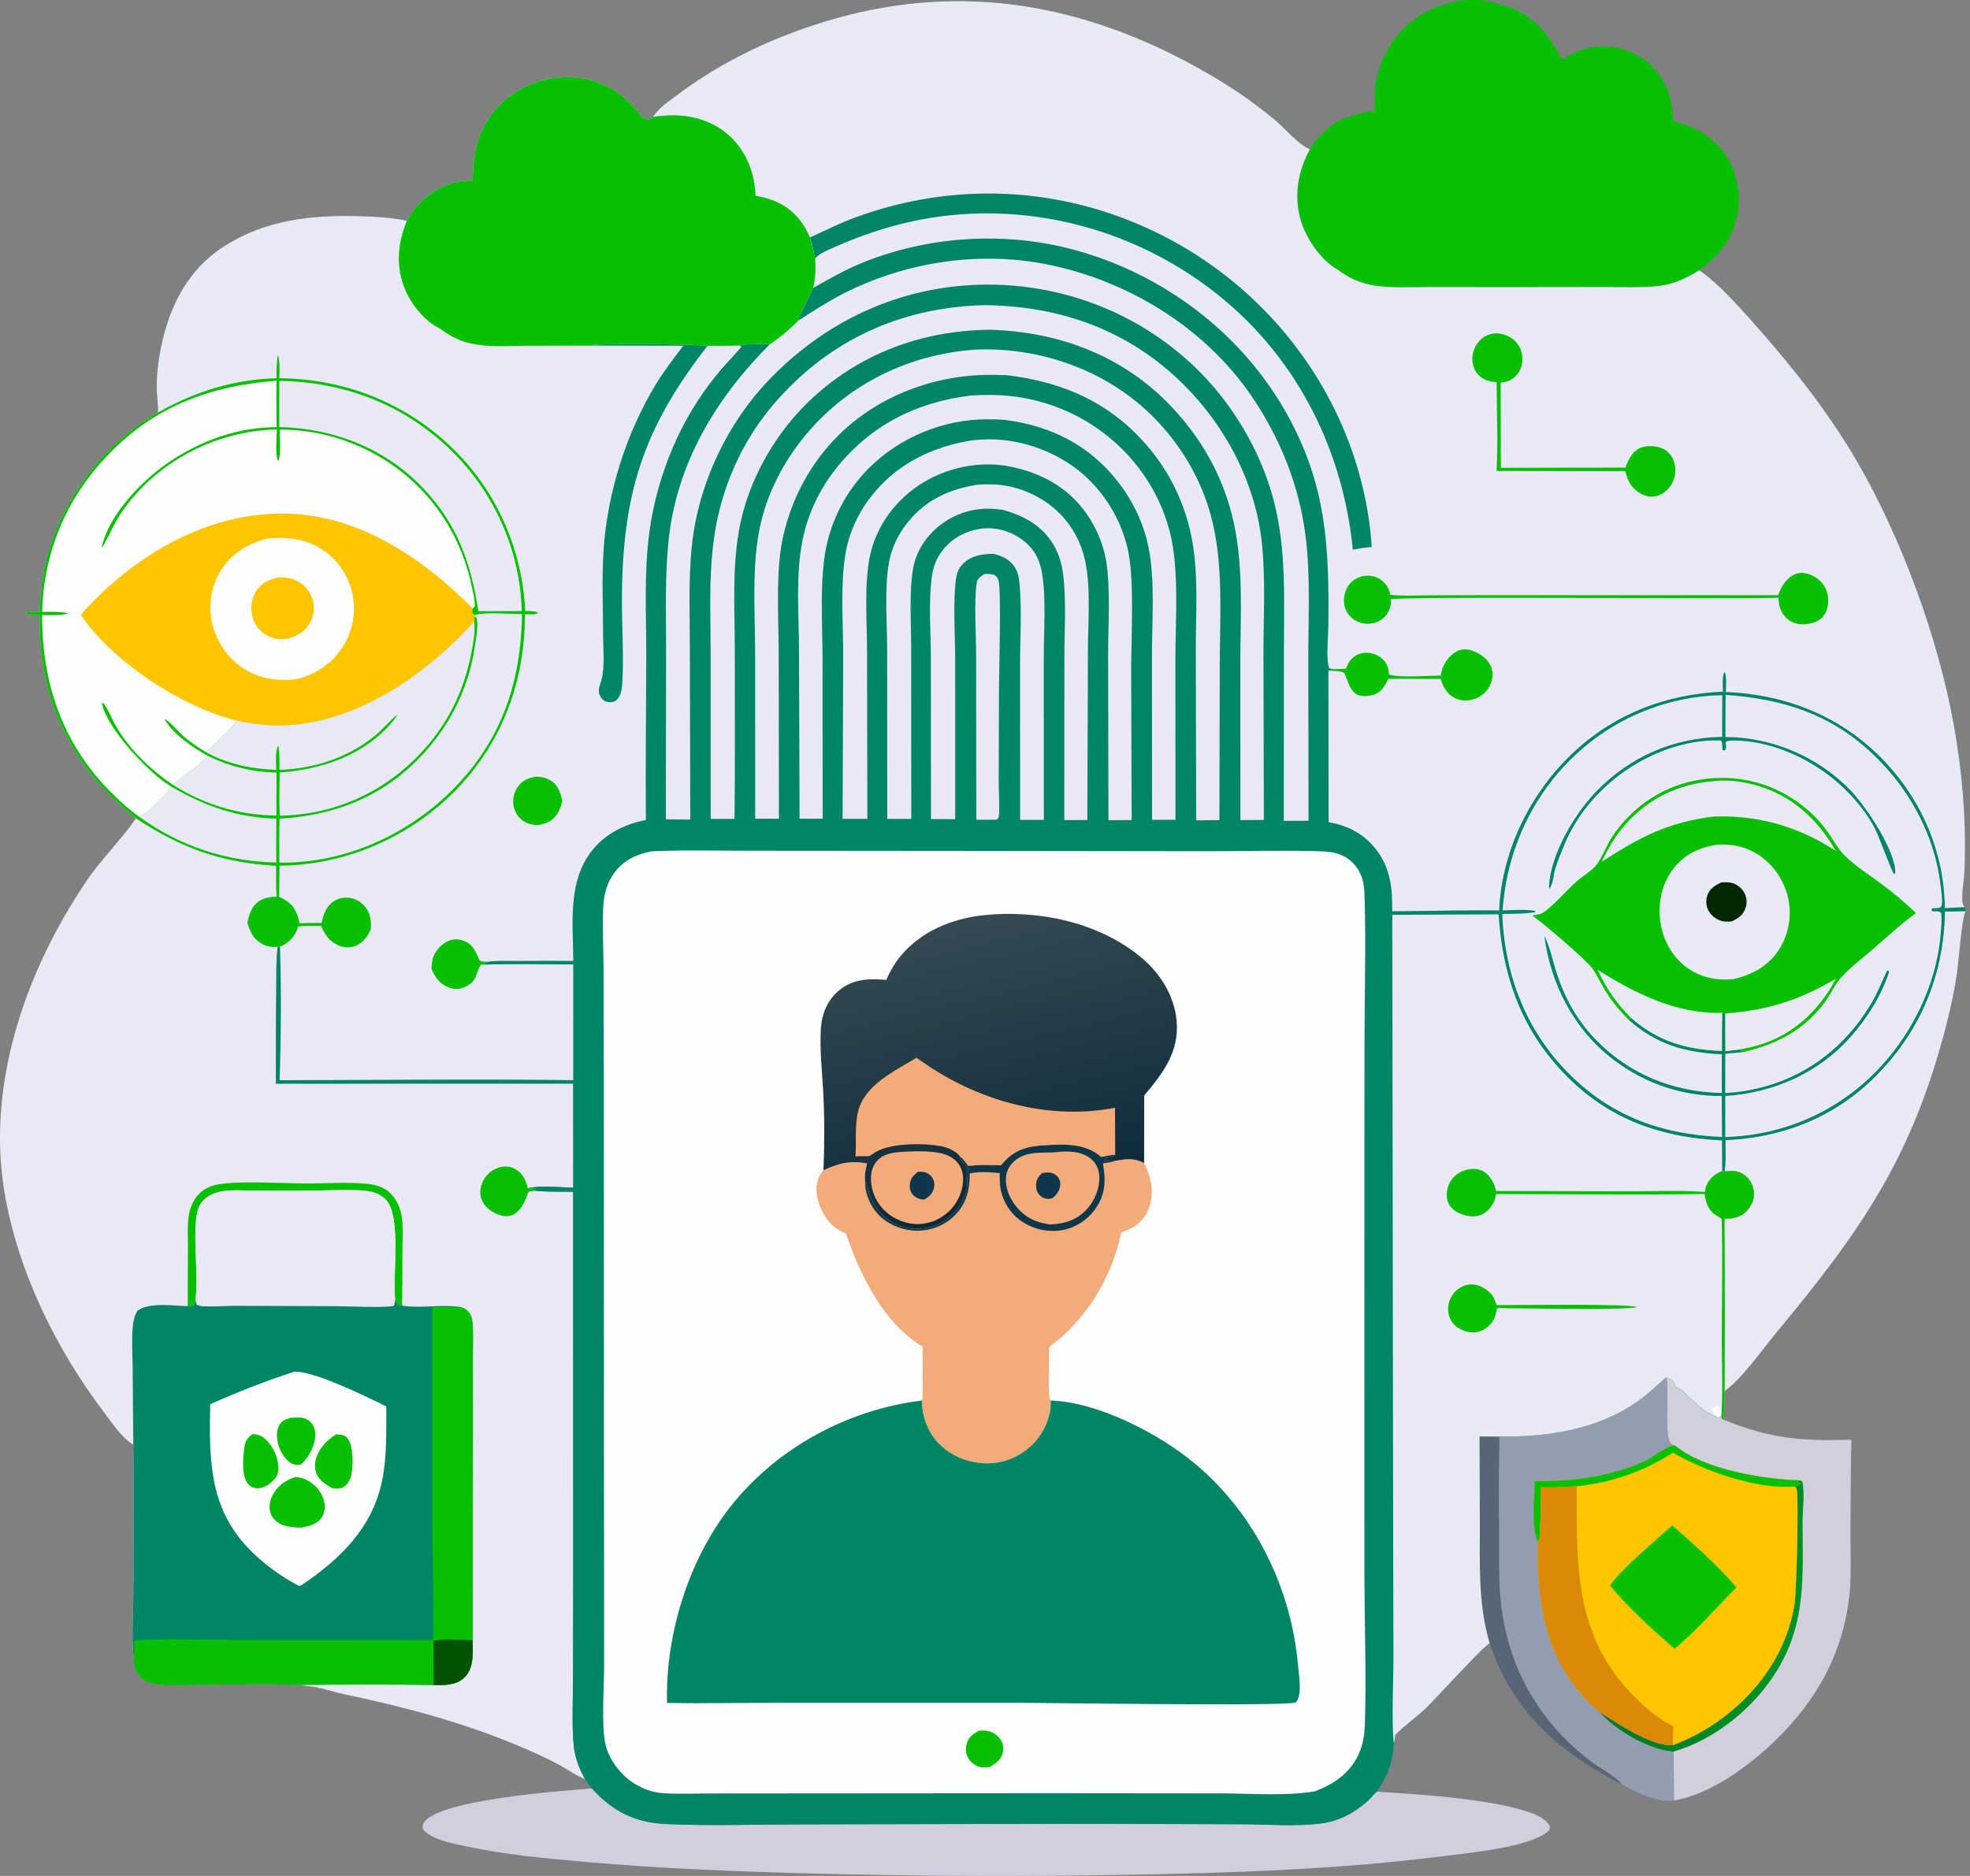 <svg width="231" height="220" viewBox="0 0 231 220" fill="none" xmlns="http://www.w3.org/2000/svg">
<rect x="0" y="0" width="231" height="220" fill="#808080" stroke="none"/>
<path d="M195.36 161.524C195.79 161.682 196.165 161.812 196.354 162.272C196.417 162.426 196.412 162.447 196.433 162.601C197.765 163.038 198.915 165.343 201.49 166.221L201.747 166.078L201.849 166.113L201.898 166.384L202.111 166.49C207.588 168.733 211.265 169.011 217.088 168.846C217.008 172.606 216.991 176.364 216.987 180.125C216.985 182.195 217.077 184.303 216.917 186.366C216.366 193.428 213.176 199.307 208.105 204.176C205.021 207.137 200.6 210.416 196.283 211.154L196.244 205.409C196.085 205.405 196.041 205.408 195.894 205.392C193.194 205.099 189.256 202.827 187.541 200.743C189.676 202.091 193.597 204.784 196.164 204.66C198.154 203.901 199.981 202.938 201.704 201.681C206.267 198.352 209.575 193.655 210.439 188.004C210.645 186.659 210.945 175.353 210.662 174.576C210.626 174.478 210.538 174.407 210.476 174.323L210.561 174.242C210.631 174.244 210.701 174.259 210.769 174.247C210.954 174.213 211.083 174.111 211.178 173.962L210.78 173.816L210.956 173.609C206.716 173.471 199.782 172.322 196.449 169.557L196.252 169.498C196.181 169.465 196.103 169.442 196.038 169.399C194.977 168.692 195.822 163.034 195.36 161.524Z" fill="#D1CFDD"/>
<path d="M210.956 173.609L211.31 173.698C211.666 175.081 211.363 177.079 211.365 178.526C211.374 184.741 211.823 190.076 208.512 195.672C205.883 200.115 201.234 203.967 196.244 205.408C196.085 205.405 196.041 205.408 195.894 205.392C193.194 205.099 189.256 202.827 187.541 200.743C189.676 202.091 193.597 204.784 196.164 204.66C198.154 203.901 199.981 202.938 201.704 201.681C206.267 198.352 209.575 193.655 210.439 188.004C210.645 186.659 210.945 175.353 210.662 174.576C210.626 174.477 210.538 174.407 210.476 174.323L210.561 174.242C210.631 174.244 210.701 174.259 210.769 174.247C210.954 174.213 211.083 174.111 211.178 173.962L210.78 173.816L210.956 173.609Z" fill="url(#paint0_linear_1826_566)"/>
<path d="M195.361 161.524C195.822 163.034 194.977 168.692 196.038 169.399C196.104 169.442 196.181 169.465 196.252 169.498C196.19 169.515 196.127 169.531 196.065 169.549C194.932 169.881 193.823 170.924 192.714 171.421C188.769 173.192 184.246 173.761 179.96 173.691C179.909 175.575 179.534 179.187 180.334 180.824C180.143 187.34 181.116 194.13 185.76 199.047C186.32 199.64 186.91 200.223 187.541 200.743C189.257 202.827 193.194 205.099 195.894 205.392C196.041 205.408 196.085 205.405 196.244 205.409L196.283 211.154C194.418 211.426 191.652 210.164 190.099 209.193C189.932 209.118 189.767 209.042 189.604 208.958C182.531 205.309 177.233 200.456 174.673 192.709C173.322 188.159 173.531 183.488 173.525 178.803L173.49 168.463L175.829 168.464C181.337 168.547 187.121 167.69 191.767 164.526C193.064 163.643 194.203 162.577 195.361 161.524Z" fill="#939DAF"/>
<path d="M173.49 168.462L175.829 168.463C175.731 172.323 175.758 176.18 175.785 180.041C175.801 182.41 175.731 184.822 175.92 187.184C176.421 193.419 178.861 199.06 183.194 203.591C184.23 204.674 185.372 205.671 186.562 206.581C187.221 207.084 189.837 208.61 190.099 209.193C189.932 209.117 189.767 209.042 189.604 208.958C182.531 205.309 177.233 200.456 174.673 192.709C173.322 188.159 173.531 183.488 173.525 178.803L173.49 168.462Z" fill="#586575"/>
<path d="M230.49 106.849C230.466 106.901 230.441 106.952 230.418 107.005C230.032 107.899 229.667 112.773 229.466 114.153C229.178 116.132 228.748 118.124 228.254 120.062C224.336 135.447 218.452 144.055 208.39 156.158C206.732 158.152 204.255 161.713 202.208 163.148C202.274 156.417 202.276 149.674 202.193 142.943C202.681 142.913 203.186 142.897 203.655 142.745C204.608 142.437 205.041 141.849 205.498 140.996C205.629 140.558 205.707 140.138 205.642 139.681C205.531 138.912 205.153 138.211 204.504 137.768C203.762 137.26 203.077 137.248 202.22 137.39C202.398 136.187 202.316 134.91 202.314 133.696C208.84 133.443 214.881 131.113 219.592 126.532C225.064 121.211 227.943 114.481 228.05 106.887C228.864 106.89 229.677 106.869 230.49 106.849Z" fill="#E8E9F4"/>
<path d="M69.396 209.734C71.923 212.486 74.481 213.758 78.222 213.92C83.5 214.147 88.852 213.953 94.14 213.95L127.54 213.879L145.703 213.938C148.717 213.949 152.033 214.236 155.006 213.827C157.104 213.539 158.911 212.539 160.464 211.123C160.791 210.825 161.094 210.378 161.436 210.122C166.369 210.422 174.767 210.932 179.417 212.56C180.265 212.857 181.347 213.361 181.752 214.203C181.719 214.527 181.719 214.621 181.439 214.839C179.081 216.674 172.38 217.276 169.252 217.674C157.213 219.204 145.091 219.626 132.964 219.852C120.393 220.086 107.872 220.045 95.301 219.714C86.427 219.48 77.597 219.139 68.752 218.362C63.993 217.944 59.197 217.509 54.522 216.496C53.174 216.204 50.365 215.697 49.569 214.457C49.546 214.119 49.547 213.947 49.757 213.666C51.732 211.033 65.702 210.038 69.396 209.734Z" fill="#D1CFDD"/>
<path d="M179.96 173.691C184.246 173.761 188.769 173.193 192.713 171.422C193.822 170.924 194.932 169.881 196.065 169.549C196.127 169.531 196.19 169.515 196.252 169.498L196.449 169.557C199.782 172.322 206.716 173.471 210.957 173.609L210.78 173.816L211.178 173.962C211.083 174.111 210.954 174.213 210.77 174.247C210.701 174.259 210.631 174.244 210.561 174.243L210.477 174.323C210.539 174.407 210.626 174.478 210.662 174.576C210.945 175.354 210.645 186.659 210.439 188.005C209.575 193.655 206.268 198.352 201.705 201.681C199.981 202.938 198.155 203.901 196.164 204.66C193.597 204.784 189.677 202.092 187.541 200.743C186.91 200.224 186.32 199.64 185.76 199.047C181.116 194.13 180.143 187.34 180.334 180.824C179.534 179.187 179.908 175.575 179.96 173.691Z" fill="#FDC600"/>
<path d="M179.96 173.691C184.246 173.761 188.769 173.193 192.713 171.422C193.822 170.924 194.932 169.881 196.065 169.549C196.127 169.531 196.19 169.515 196.252 169.498L196.449 169.557C199.782 172.322 206.716 173.471 210.957 173.609L210.78 173.816L211.178 173.962C211.083 174.111 210.954 174.213 210.77 174.247C210.701 174.259 210.631 174.244 210.561 174.243L210.477 174.323C206.15 174.728 199.877 172.552 196.18 170.362C192.615 172.608 189.081 173.855 184.873 174.301C183.467 174.405 182.05 174.481 180.64 174.414C180.637 175.849 180.703 177.332 180.595 178.76C180.605 179.439 180.663 180.208 180.334 180.824C179.534 179.187 179.908 175.575 179.96 173.691Z" fill="#07C101"/>
<path d="M196.086 178.89C198.307 180.811 201.786 183.947 203.611 186.158C201.398 188.368 198.684 191.503 196.351 193.346C193.81 191.156 190.916 188.518 188.787 185.943C190.037 184.07 194.268 180.531 196.086 178.89Z" fill="#07C101"/>
<path d="M180.641 174.414C182.05 174.481 183.468 174.404 184.873 174.3C184.887 183.501 184.549 191.835 191.583 198.906C192.927 200.257 194.478 201.612 196.204 202.446C196.176 203.185 196.151 203.92 196.164 204.659C193.597 204.784 189.677 202.091 187.541 200.743C186.91 200.223 186.32 199.64 185.76 199.046C181.116 194.13 180.143 187.339 180.334 180.824C180.663 180.207 180.605 179.438 180.595 178.76C180.703 177.332 180.637 175.848 180.641 174.414Z" fill="#DB8909"/>
<path d="M161.211 13.025C161.15 11.381 161.177 9.895 161.646 8.306C162.501 5.407 164.539 2.812 167.216 1.385C170.003 -0.1 173.165 -0.407 176.174 0.541C179.676 1.644 181.516 3.829 183.15 6.986C184.991 5.715 187.268 5.181 189.482 5.572C191.636 5.952 193.461 7.154 194.687 8.962C195.728 10.497 196.156 12.362 196.185 14.196C198.884 14.886 201.143 16.128 202.608 18.589C203.898 20.758 204.196 23.481 203.543 25.905C202.866 28.417 201.317 30.199 199.244 31.69C197.844 32.559 196.322 33.308 194.668 33.51C192.519 33.772 190.308 33.656 188.146 33.658L177.523 33.67L167.417 33.664C165.378 33.66 163.191 33.801 161.175 33.485C159.568 33.234 158.132 32.601 156.848 31.611C154.89 30.546 153.132 27.932 152.521 25.825C151.696 22.974 152.193 20.07 153.601 17.504C153.813 17.157 154.032 16.818 154.289 16.502C156.125 14.242 158.366 13.299 161.211 13.025Z" fill="#07C101"/>
<path d="M15.948 95.965C21.272 99.463 26.019 101.183 32.401 101.514C32.406 102.727 32.387 103.946 32.441 105.158C31.468 105.202 30.581 105.352 29.902 106.118C29.369 106.72 29.177 107.472 29.024 108.241C29.226 108.873 29.408 109.379 29.809 109.919C30.423 110.596 31.01 110.958 31.944 111.021C32.153 111.035 32.362 111.038 32.572 111.039C32.353 112.767 32.421 114.61 32.397 116.354C32.348 119.928 32.367 123.505 32.361 127.079L67.216 127.073L67.22 139.277C65.598 139.256 63.472 138.988 61.898 139.343C62.212 139.349 62.492 139.362 62.803 139.422L62.874 139.662C64.311 139.781 65.764 139.75 67.205 139.758L67.215 183.287L67.194 196.97C67.188 199.52 67.042 202.175 67.277 204.712C67.406 206.12 67.912 207.4 68.593 208.626C67.584 208.256 66.555 207.512 65.603 206.989C64.379 206.315 63.104 205.741 61.824 205.181C54.85 202.131 47.785 200.251 40.358 198.686C39.013 198.402 37.468 197.842 36.129 197.74C35.793 197.714 35.478 197.66 35.148 197.592C31.204 197.421 27.203 197.571 23.251 197.582C21.603 197.586 19.81 197.746 18.19 197.474C17.538 197.364 16.939 197.119 16.462 196.65C15.83 196.028 15.691 195.331 15.678 194.475C15.394 191.897 15.633 189.05 15.642 186.439C15.662 180.768 15.713 175.093 15.631 169.422C15.536 169.367 15.442 169.307 15.351 169.243C14.121 168.386 13.039 166.739 12.127 165.534C6.542 158.156 2.067 149.005 0.526 139.83C-1.616 127.083 3.026 113.876 10.103 103.371C11.842 100.79 14.092 98.618 15.864 96.087L15.948 95.965Z" fill="#E8E9F4"/>
<path d="M62.875 139.662C62.552 139.667 62.274 139.664 61.966 139.778C61.64 140.713 61.191 141.838 60.303 142.371C59.79 142.678 59.231 142.683 58.67 142.51C57.839 142.254 56.952 141.682 56.562 140.881C56.223 140.186 56.256 139.397 56.549 138.693C56.884 137.889 57.559 137.241 58.383 136.956C59.033 136.732 59.754 136.739 60.369 137.068C61.211 137.518 61.591 138.281 61.846 139.158L61.898 139.343C62.213 139.349 62.493 139.362 62.803 139.422L62.875 139.662Z" fill="#07C101"/>
<path d="M25.6 138.891C28.122 138.457 33.182 138.774 35.889 138.789C38.246 138.802 40.77 138.591 43.107 138.839C43.889 138.922 44.644 139.094 45.299 139.546C46.302 140.24 46.895 141.398 47.088 142.582C47.305 143.906 47.199 145.356 47.194 146.695C47.186 148.836 47.186 150.978 47.149 153.119C47.047 153.09 46.904 153.053 46.811 153.009C46.469 152.846 46.459 152.748 46.331 152.411C46.024 149.573 47.081 142.7 45.279 140.734C44.857 140.274 44.274 139.944 43.668 139.796C41.834 139.347 38.031 139.681 35.955 139.625C33.877 139.663 31.799 139.638 29.72 139.629C28.478 139.624 27.108 139.51 25.886 139.745C25.147 139.887 24.438 140.197 23.896 140.729C23.505 141.112 23.268 141.575 23.144 142.105C22.548 144.64 23.307 149.524 22.924 152.468L22.784 153.039C22.483 153.171 22.333 153.162 22.009 153.177L22.038 146.247C22.044 145.06 21.948 143.765 22.128 142.593C22.241 141.851 22.491 141.131 22.923 140.512C23.571 139.583 24.497 139.08 25.6 138.891Z" fill="#07C101"/>
<path d="M35.955 139.625C38.031 139.681 41.834 139.347 43.668 139.795C44.274 139.944 44.857 140.274 45.279 140.734C47.081 142.7 46.024 149.573 46.331 152.411C46.314 152.665 46.271 152.873 46.196 153.117C46.16 153.128 46.126 153.141 46.09 153.149C44.988 153.399 40.663 153.182 39.274 153.179L27.684 153.137C26.588 153.136 25.49 153.226 24.395 153.206C23.954 153.198 23.432 153.209 23.047 152.98L22.924 152.467C23.307 149.524 22.548 144.64 23.144 142.104C23.268 141.575 23.505 141.112 23.896 140.728C24.438 140.197 25.147 139.886 25.886 139.744C27.108 139.509 28.478 139.623 29.72 139.629C31.799 139.638 33.877 139.663 35.955 139.625Z" fill="#E8E9F4"/>
<path d="M22.009 153.177C22.333 153.162 22.483 153.171 22.784 153.039L22.924 152.467L23.047 152.98C23.432 153.209 23.954 153.198 24.395 153.206C25.49 153.227 26.588 153.136 27.684 153.137L39.274 153.18C40.663 153.182 44.988 153.399 46.09 153.149C46.126 153.141 46.16 153.128 46.196 153.117C46.271 152.873 46.314 152.666 46.331 152.411C46.459 152.748 46.469 152.846 46.811 153.009C46.904 153.053 47.047 153.09 47.149 153.119C49.305 153.463 51.574 152.963 53.745 153.251C54.264 153.327 54.681 153.513 55.008 153.942C55.309 154.337 55.368 154.717 55.407 155.198C55.516 156.529 55.443 157.921 55.445 159.258L55.453 166.998L55.416 192.351C55.432 193.819 55.608 195.596 54.458 196.718C53.495 197.658 52.09 197.634 50.84 197.6C45.614 197.525 40.375 197.536 35.148 197.592C31.204 197.421 27.203 197.571 23.251 197.582C21.603 197.586 19.81 197.745 18.19 197.474C17.538 197.364 16.939 197.119 16.462 196.65C15.83 196.028 15.691 195.33 15.678 194.475C15.394 191.896 15.633 189.05 15.642 186.439C15.662 180.768 15.713 175.093 15.631 169.422L15.556 160.344C15.545 158.766 15.421 157.08 15.578 155.512C15.644 154.854 15.779 154.248 16.14 153.69C17.574 152.699 20.329 153.133 22.009 153.177Z" fill="#008566"/>
<path d="M34.434 160.889C36.45 160.572 43.254 163.918 45.296 164.939C45.294 167.749 45.38 170.796 44.825 173.554C43.696 179.167 39.881 182.86 35.313 185.92L35.047 185.982C32.91 184.874 30.799 183.316 29.131 181.58C24.473 176.731 24.528 170.97 24.648 164.672C27.836 163.264 31.118 161.96 34.434 160.889Z" fill="#FEFEFE"/>
<path d="M34.091 166.267C34.447 166.251 34.804 166.234 35.161 166.239C35.675 166.246 36.148 166.473 36.491 166.857C36.87 167.281 36.993 167.832 36.968 168.388C36.909 169.659 36.202 170.892 35.297 171.748C34.981 171.778 34.629 171.821 34.331 171.69C33.495 171.322 32.892 170.291 32.643 169.456C32.424 168.721 32.356 167.791 32.766 167.104C33.075 166.585 33.539 166.431 34.091 166.267Z" fill="#07C101"/>
<path d="M29.569 168.19C29.617 168.191 29.666 168.191 29.715 168.193C30.495 168.236 30.926 168.533 31.438 169.11C32.214 169.984 32.741 171.28 32.626 172.461C32.548 173.266 32.039 173.661 31.444 174.141C31.057 174.349 30.532 174.575 30.084 174.533C29.659 174.493 29.345 174.34 29.078 174.011C28.338 173.097 28.482 171.274 28.599 170.157C28.698 169.202 28.817 168.796 29.569 168.19Z" fill="#07C101"/>
<path d="M39.419 168.216C39.54 168.221 39.66 168.223 39.781 168.233C40.232 168.269 40.529 168.37 40.812 168.755C41.426 169.592 41.398 171.613 41.258 172.618C41.171 173.245 40.928 173.959 40.377 174.327C39.921 174.631 39.445 174.599 38.93 174.511C38.357 174.171 37.647 173.76 37.293 173.176C36.904 172.536 36.847 171.825 37.043 171.114C37.38 169.892 38.338 168.832 39.419 168.216Z" fill="#07C101"/>
<path d="M34.643 173.212C35.103 173.253 35.54 173.348 35.955 173.558C36.911 174.04 37.677 174.898 37.97 175.937C38.154 176.592 38.128 177.306 37.762 177.894C37.191 178.81 36.265 178.956 35.29 179.157C34.602 179.15 33.721 179.078 33.081 178.808C32.5 178.563 31.99 178.139 31.757 177.541C31.482 176.834 31.619 176.035 31.95 175.373C32.501 174.271 33.488 173.565 34.643 173.212Z" fill="#07C101"/>
<path d="M53.745 153.251C54.264 153.327 54.681 153.513 55.008 153.942C55.309 154.337 55.368 154.717 55.408 155.198C55.517 156.529 55.443 157.921 55.445 159.258L55.453 166.998L55.417 192.351C55.433 193.819 55.608 195.596 54.459 196.718C53.495 197.658 52.091 197.634 50.84 197.6C45.614 197.525 40.376 197.536 35.149 197.592C31.205 197.421 27.203 197.571 23.251 197.582C21.603 197.586 19.81 197.745 18.19 197.474C17.538 197.364 16.939 197.119 16.463 196.65C15.831 196.028 15.691 195.331 15.678 194.475C15.764 193.781 15.734 193.054 15.744 192.354C19.717 192.144 23.786 192.317 27.77 192.319L50.792 192.347C50.87 187.804 50.723 183.247 50.705 178.702L50.7 153.295C51.717 153.3 52.729 153.295 53.745 153.251Z" fill="#07C101"/>
<path d="M50.834 192.416C52.224 192.144 53.992 192.336 55.416 192.351C55.432 193.819 55.608 195.596 54.458 196.718C53.495 197.658 52.09 197.634 50.84 197.6L50.834 192.416Z" fill="#005201"/>
<path d="M76.584 13.721C77.148 12.708 78.464 11.846 79.377 11.157C84.889 6.998 91.233 4.084 97.864 2.196C112.847 -2.068 127.071 0.478 140.554 8.006C142.833 9.279 145.005 10.627 147.098 12.186C147.951 12.821 148.803 13.469 149.609 14.164C150.715 15.119 152.291 16.993 153.601 17.504C152.193 20.07 151.696 22.974 152.521 25.825C153.131 27.932 154.89 30.546 156.848 31.611C158.132 32.601 159.567 33.234 161.175 33.485C163.191 33.801 165.377 33.66 167.417 33.664L177.523 33.67L188.146 33.658C190.308 33.656 192.518 33.772 194.668 33.51C196.321 33.308 197.844 32.559 199.243 31.69C201.605 33.238 204.909 37.052 206.836 39.264C210.365 43.315 213.734 47.602 216.583 52.164C222.067 60.945 226.592 72.757 228.688 82.877C229.779 88.141 230.397 93.604 230.416 98.98C230.421 100.182 230.405 101.383 230.324 102.583C230.257 103.572 230 104.867 230.132 105.835C230.166 106.085 230.232 106.187 230.377 106.385L230.49 106.849C229.677 106.869 228.864 106.89 228.05 106.887C227.943 114.481 225.064 121.211 219.592 126.532C214.881 131.113 208.84 133.443 202.314 133.696C202.315 134.911 202.398 136.187 202.22 137.39C203.077 137.248 203.762 137.26 204.504 137.768C205.153 138.211 205.531 138.912 205.641 139.681C205.707 140.138 205.629 140.558 205.498 140.996C205.041 141.849 204.608 142.437 203.654 142.745C203.186 142.897 202.681 142.913 202.193 142.944C202.276 149.674 202.273 156.417 202.207 163.148C202.192 164.259 202.211 165.383 202.11 166.49L201.898 166.384L201.849 166.113L201.747 166.078L201.49 166.221C198.915 165.343 197.765 163.038 196.433 162.601C196.411 162.447 196.417 162.426 196.354 162.272C196.165 161.812 195.79 161.682 195.36 161.524C194.202 162.577 193.063 163.643 191.766 164.527C187.121 167.69 181.337 168.547 175.829 168.464L173.489 168.463L173.524 178.804C173.531 183.488 173.322 188.159 174.672 192.709C174.032 192.962 168.307 199.258 167.204 200.32C166.053 201.428 164.709 202.335 163.598 203.471C163.591 203.54 163.585 203.608 163.578 203.676C163.556 203.879 163.549 204.184 163.422 204.352C163.352 206.725 162.73 208.179 161.436 210.122C161.094 210.378 160.791 210.825 160.464 211.123C158.911 212.539 157.104 213.539 155.006 213.827C152.033 214.236 148.717 213.95 145.702 213.938L127.54 213.88L94.14 213.95C88.852 213.953 83.5 214.147 78.222 213.92C74.481 213.758 71.923 212.486 69.396 209.734L68.592 208.626C67.912 207.4 67.406 206.12 67.276 204.712C67.042 202.175 67.188 199.52 67.194 196.97L67.215 183.287L67.205 139.759C65.764 139.75 64.311 139.781 62.874 139.662L62.802 139.422C62.492 139.362 62.212 139.349 61.898 139.343C63.471 138.988 65.598 139.256 67.22 139.277L67.216 127.073L32.361 127.08C32.367 123.505 32.347 119.928 32.397 116.354C32.42 114.61 32.353 112.767 32.572 111.039C32.362 111.038 32.153 111.035 31.944 111.021C31.01 110.958 30.423 110.596 29.808 109.919C29.408 109.379 29.226 108.873 29.024 108.242C29.176 107.472 29.368 106.72 29.902 106.118C30.581 105.352 31.468 105.202 32.44 105.158C32.387 103.946 32.406 102.727 32.401 101.514C26.019 101.183 21.271 99.463 15.948 95.965C14.598 94.895 13.31 93.721 12.135 92.461C6.978 86.934 4.41 79.654 4.671 72.146C4.093 72.155 3.572 72.153 3.005 72.013L2.945 71.888C3.525 71.697 4.079 71.745 4.68 71.764C4.72 69.566 4.952 67.415 5.534 65.289C7.463 58.237 12.171 52.031 18.517 48.377C18.568 47.556 18.411 46.645 18.386 45.815C18.334 44.089 18.54 42.379 18.888 40.691C19.871 35.91 21.986 31.677 26.16 28.958C30.96 25.833 36.309 25.204 41.91 25.343C43.816 25.391 45.84 25.495 47.71 25.881C48.154 25.104 48.659 24.387 49.29 23.75C50.984 22.039 53.025 21.16 55.432 21.166C55.482 19.23 55.58 17.456 56.355 15.654C57.517 12.952 59.656 10.904 62.386 9.826C64.982 8.8 67.996 8.736 70.565 9.855C72.267 10.559 73.371 11.495 74.584 12.859C74.889 13.201 75.231 13.709 75.637 13.925C75.838 14.032 76.15 13.953 76.373 13.935L76.584 13.721Z" fill="#008566"/>
<path d="M115.419 67.321C115.829 67.29 116.149 67.306 116.553 67.391C116.793 67.559 116.981 67.712 117.072 68.004C117.437 69.174 117.142 78.703 117.139 80.749L117.107 91.584C117.105 92.715 117.191 93.847 117.165 94.977C117.157 95.292 117.178 95.755 117 96.021C116.901 96.169 116.671 96.121 116.509 96.132L114.481 96.13L114.461 77C114.456 74.586 114.204 70.543 114.523 68.358C114.602 67.817 115.005 67.617 115.419 67.321Z" fill="#E8E9F4"/>
<path d="M115.208 61.976C115.397 61.964 115.586 61.953 115.776 61.949C117.531 61.922 119.363 62.676 120.597 63.925C121.51 64.849 121.944 65.875 122.171 67.134C122.693 70.029 122.39 73.985 122.391 76.998L122.4 96.153L119.617 96.154L119.613 77.847C119.614 74.747 119.832 71.508 119.548 68.432C119.484 67.74 119.368 67.104 118.987 66.51C118.41 65.612 117.52 65.201 116.519 64.957C115.215 64.939 113.874 65.153 112.913 66.126C112.406 66.64 112.205 67.17 112.104 67.876C111.73 70.477 111.999 74.588 112.004 77.354L112.006 96.071L109.165 96.051L109.151 77.077C109.142 74.086 108.863 70.662 109.257 67.713C109.406 66.595 109.73 65.623 110.403 64.704C111.59 63.083 113.259 62.244 115.208 61.976Z" fill="#E8E9F4"/>
<path d="M114.476 56.866C115.025 56.806 115.58 56.801 116.133 56.802C119.124 56.808 122.186 58.119 124.285 60.244C125.754 61.73 126.758 63.607 127.218 65.642C127.944 68.849 127.566 73.113 127.568 76.437L127.5 96.164L124.797 96.171L124.81 77.242C124.805 74.019 125.052 70.581 124.665 67.39C124.52 66.189 124.199 65.035 123.591 63.983C122.239 61.64 120.031 60.442 117.492 59.77C116.963 59.712 116.433 59.658 115.901 59.655C113.486 59.64 111.135 60.601 109.418 62.301C108.331 63.377 107.475 64.786 107.148 66.289C106.557 69.003 106.853 73.161 106.846 76.067L106.854 96.036L104.038 96.031L104.025 76.195C104.024 73.151 103.714 69.088 104.202 66.163C104.469 64.562 105.104 63.074 106.056 61.76C108.172 58.84 110.983 57.445 114.476 56.866Z" fill="#E8E9F4"/>
<path d="M114.077 51.625C114.632 51.578 115.19 51.532 115.747 51.522C120.042 51.446 124.613 53.218 127.677 56.239C129.89 58.42 131.477 61.209 132.203 64.231C133.056 67.781 132.65 74.449 132.64 78.329L132.696 96.169L129.976 96.186L129.937 76.656C129.936 73.287 130.246 68.976 129.692 65.722C129.358 63.76 128.536 61.865 127.4 60.237C125.141 56.999 121.759 55.282 117.937 54.62C117.253 54.522 116.552 54.463 115.861 54.462C112.025 54.458 108.236 55.993 105.537 58.73C103.816 60.476 102.6 62.625 102.051 65.019C101.294 68.32 101.67 72.997 101.67 76.451L101.705 96.031L98.802 96.025L98.873 76.945C98.872 73.202 98.508 68.27 99.185 64.669C99.591 62.511 100.503 60.467 101.792 58.692C104.795 54.559 109.107 52.397 114.077 51.625Z" fill="#E8E9F4"/>
<path d="M113.815 46.388C114.565 46.333 115.314 46.314 116.066 46.314C121.936 46.315 127.536 48.593 131.676 52.762C134.333 55.437 136.259 58.763 137.185 62.422C138.298 66.82 137.826 72.648 137.827 77.26L137.835 96.143L135.089 96.136L135.077 76.876C135.074 72.886 135.457 68.119 134.686 64.241C134.128 61.436 132.878 58.817 131.135 56.557C127.807 52.245 123.289 49.963 117.949 49.26C117.246 49.178 116.519 49.181 115.812 49.176C110.691 49.137 105.524 51.27 101.903 54.881C99.518 57.26 97.822 60.283 97.018 63.554C96.034 67.561 96.451 73.188 96.453 77.422L96.464 96.011L93.756 96.019L93.69 76.145C93.677 71.978 93.276 67.383 94.113 63.295C94.731 60.275 96.07 57.43 97.978 55.012C102.007 49.906 107.417 47.163 113.815 46.388Z" fill="#E8E9F4"/>
<path d="M114.117 41.02C114.584 40.983 115.05 40.973 115.518 40.973C122.828 40.965 130.119 43.733 135.287 48.954C138.411 52.109 140.793 56.091 141.965 60.381C143.534 66.121 143.024 72.458 143.024 78.369L142.985 96.177L140.262 96.202L140.217 76.292C140.212 71.84 140.584 67.035 139.652 62.673C138.904 59.175 137.395 55.903 135.182 53.091C130.758 47.47 124.954 44.801 117.976 43.99C117.413 43.977 116.849 43.965 116.285 43.961C109.686 43.914 103.006 46.382 98.303 51.064C95.034 54.319 92.866 58.376 91.84 62.86C90.913 66.904 91.307 72.51 91.311 76.718L91.338 96.013L88.555 96.018L88.546 76.679C88.545 71.755 88.09 66.053 89.22 61.29C90.152 57.361 92.154 53.702 94.777 50.649C99.689 44.932 106.636 41.595 114.117 41.02Z" fill="#E8E9F4"/>
<path d="M115.326 35.788C124.287 35.853 132.328 38.693 138.762 45.074C143.794 50.065 147.282 56.772 147.989 63.875C148.417 68.179 148.137 72.697 148.152 77.03L148.198 96.158L145.449 96.169L145.436 77.996C145.431 72.16 145.913 65.957 144.427 60.276C143.173 55.48 140.831 51.395 137.449 47.787C131.8 41.762 124.287 38.92 116.119 38.672C108.068 38.74 100.607 41.503 94.771 47.152C91.119 50.687 88.302 55.45 87.045 60.381C85.731 65.534 86.171 71.156 86.162 76.445C86.15 82.974 86.209 89.507 86.13 96.035L83.332 96.034L83.333 77.11C83.333 68.998 82.697 62.457 86.105 54.751C87.552 51.478 89.464 48.652 91.927 46.055C98.231 39.406 106.223 36.038 115.326 35.788Z" fill="#E8E9F4"/>
<path d="M93.545 37.641C95.488 36.382 97.411 35.145 99.497 34.129C106.827 30.563 115.349 29.397 123.334 31.121C132.995 33.207 141.989 38.958 147.339 47.331C149.93 51.385 151.745 55.673 152.692 60.402C153.774 65.806 153.415 71.499 153.41 76.991L153.437 96.254L150.536 96.263L150.551 76.972C150.542 67.661 151.191 60.362 146.625 51.737C145.025 48.715 143.046 45.983 140.63 43.559C134.071 36.98 125.122 33.375 115.843 33.378C106.129 33.382 97.331 37.285 90.534 44.173C85.321 49.455 81.865 56.729 81.115 64.118C80.699 68.208 80.903 72.508 80.893 76.624L80.942 96.109C79.988 96.1 79.031 96.108 78.078 96.082L78.103 76.085C78.112 71.88 77.953 67.598 78.392 63.411C79.345 54.325 83.936 46.715 90.273 40.368C91.473 39.551 92.534 38.687 93.545 37.641Z" fill="#E8E9F4"/>
<path d="M202.345 81.488C210.199 82.052 216.262 84.373 221.544 90.471C224.733 94.152 226.999 98.942 227.546 103.802C227.622 104.476 227.799 105.438 227.689 106.107C227.665 106.245 227.624 106.293 227.556 106.399C227.224 106.534 226.943 106.52 226.593 106.512L226.477 106.71L226.631 106.877C226.986 106.889 227.365 106.8 227.616 107.062C227.729 107.873 227.625 108.729 227.561 109.544C227.176 114.368 225.161 119.167 222.257 123.019C218.074 128.568 212.059 132.158 205.174 133.107C204.224 133.238 203.26 133.309 202.303 133.356L202.301 128.528C208.005 128.156 213.306 125.824 217.105 121.478C218.984 119.329 220.621 116.731 221.502 114.013L221.445 113.832L221.281 113.834C220.721 114.985 220.258 116.204 219.629 117.317C217.072 121.842 213.082 125.367 208.147 127.051C206.272 127.69 204.275 128.095 202.293 128.181L202.304 123.568C203.054 123.514 203.797 123.457 204.542 123.345L203.927 123.078L202.315 123.277L202.306 118.852L201.939 118.774C201.912 120.264 201.901 121.753 201.908 123.244C197.73 123.083 194.483 122.167 191.268 119.381L191.01 119.626C194.285 122.519 197.605 123.427 201.901 123.644L201.898 128.182C196.173 128.062 190.97 125.975 186.99 121.794C184.697 119.386 183.277 116.634 182.334 113.466C181.964 112.223 181.678 110.916 181.091 109.755C181.798 115.36 184.55 120.683 189.043 124.155C192.795 127.053 197.16 128.541 201.894 128.532L201.923 133.338C194.526 133.029 188.39 130.714 183.277 125.188C178.675 120.214 176.39 113.889 176.154 107.176C177.452 107.16 178.784 107.188 180.066 106.96C179.93 106.779 180.016 106.822 179.813 106.793C178.609 106.619 177.401 106.755 176.192 106.764C176.674 99.536 179.905 92.729 185.378 87.937C189.965 83.92 195.859 81.618 201.951 81.529L201.941 86.414C196.233 86.515 191.116 88.731 187.145 92.853C184.603 95.492 181.804 100.205 181.642 103.947C181.637 104.071 181.656 104.128 181.681 104.238C182.167 103.532 182.115 102.738 182.35 101.947C182.63 101.007 183.023 100.067 183.395 99.158C185.917 92.99 191.954 88.244 198.5 87.07C199.576 86.877 200.634 86.811 201.725 86.828L201.902 86.976C201.927 87.298 201.955 87.62 201.988 87.941L202.185 88.039C202.906 87.339 201.442 86.804 203.55 86.847C208.527 86.951 213.657 89.64 217.006 93.23C218.1 94.402 219.127 95.757 219.863 97.184C220.265 97.962 221.872 102.3 222.076 102.503L222.239 102.377C222.283 99.745 218.786 94.554 216.998 92.698C213.237 88.794 207.918 86.496 202.492 86.432L202.323 86.431C202.329 84.785 202.312 83.135 202.345 81.488Z" fill="#E8E9F4"/>
<path d="M191.01 119.626C189.888 118.514 188.917 117.347 188.116 115.98C187.637 115.163 187.208 114.229 186.639 113.476C185.84 112.418 180.916 108.238 179.72 107.41C179.944 107.265 179.943 107.288 180.19 107.267C180.647 107.228 180.961 107.038 181.316 106.758C182.606 105.742 183.674 104.415 184.914 103.33C185.621 102.713 186.708 102.101 187.248 101.359C187.935 100.417 188.344 99.213 188.985 98.223C191.187 94.825 194.643 92.396 198.616 91.57C202.672 90.725 206.81 91.434 210.279 93.715C211.913 94.789 213.361 96.141 214.45 97.769C215.092 98.73 215.652 99.746 216.508 100.535C217.756 101.685 219.249 102.655 220.616 103.663C222.054 104.722 223.376 105.841 224.666 107.079C222.829 108.415 221.147 109.987 219.427 111.471C218.273 112.466 216.941 113.46 215.924 114.591C215.131 115.472 214.674 116.588 213.97 117.534C211.545 120.793 208.416 122.424 204.542 123.345L203.927 123.078L202.315 123.277L202.306 118.852L201.939 118.774C201.912 120.264 201.901 121.753 201.908 123.244C197.73 123.084 194.483 122.167 191.269 119.381L191.01 119.626Z" fill="#07C101"/>
<path d="M202.306 118.852C207.292 118.474 210.983 117.303 215.301 114.759C213.305 118.471 210.385 121.293 206.294 122.542C205.526 122.776 204.72 122.95 203.927 123.078L202.315 123.277L202.306 118.852Z" fill="#E8E9F4"/>
<path d="M187.327 113.732C191.74 116.502 196.568 118.938 201.939 118.774C201.912 120.264 201.901 121.753 201.908 123.244C197.73 123.084 194.483 122.167 191.268 119.381C189.575 117.735 188.322 115.864 187.327 113.732Z" fill="#E8E9F4"/>
<path d="M200.964 91.607C202.53 91.395 204.378 91.662 205.89 92.083C210.073 93.249 213.139 96.059 215.253 99.783C210.881 96.913 206.082 95.553 200.871 95.763C195.51 96.458 192.269 98.171 187.802 101.076C188.549 99.524 189.377 98.076 190.513 96.77C193.244 93.632 196.837 91.912 200.964 91.607Z" fill="#E8E9F4"/>
<path d="M201.339 99.056C202.926 98.963 204.418 99.215 205.817 100.014C207.689 101.085 209.026 102.913 209.591 104.983C210.152 107.042 209.84 109.288 208.751 111.122C207.504 113.221 205.592 114.261 203.303 114.822C201.424 115.018 199.625 114.688 198.031 113.627C196.24 112.433 195.107 110.496 194.738 108.396C194.352 106.196 194.763 103.861 196.091 102.038C197.399 100.243 199.182 99.4 201.339 99.056Z" fill="#E8E9F4"/>
<path d="M201.808 103.492C202.214 103.463 202.628 103.439 203.029 103.532C203.655 103.678 204.247 104.149 204.546 104.715C204.834 105.259 204.88 105.869 204.692 106.454C204.426 107.283 203.843 107.682 203.093 108.046C202.7 108.083 202.312 108.118 201.924 108.018C201.264 107.848 200.678 107.413 200.347 106.814C200.057 106.29 199.999 105.66 200.173 105.088C200.436 104.229 201.043 103.869 201.808 103.492Z" fill="#032703"/>
<path d="M163.259 107.282L175.723 107.227C176.168 114.06 178.131 120.076 182.798 125.242C188.017 131.019 194.294 133.37 201.922 133.743L201.94 137.318L202.22 137.39C203.077 137.249 203.762 137.261 204.504 137.768C205.153 138.211 205.531 138.912 205.642 139.681C205.707 140.138 205.629 140.558 205.498 140.996C205.041 141.849 204.608 142.437 203.655 142.745C203.186 142.897 202.681 142.914 202.193 142.944C202.276 149.674 202.274 156.417 202.208 163.149C202.193 164.26 202.211 165.383 202.111 166.49L201.898 166.384L201.849 166.113L201.747 166.078L201.49 166.221C198.915 165.343 197.765 163.038 196.433 162.601C196.412 162.447 196.417 162.426 196.354 162.273C196.165 161.812 195.79 161.682 195.361 161.525C194.202 162.577 193.063 163.643 191.766 164.527C187.121 167.69 181.337 168.547 175.829 168.464L173.489 168.463L173.525 178.804C173.531 183.488 173.322 188.159 174.673 192.709C174.032 192.962 168.307 199.258 167.204 200.32C166.053 201.428 164.709 202.336 163.598 203.472C163.592 203.54 163.586 203.608 163.578 203.676C163.556 203.879 163.549 204.184 163.422 204.352C163.163 201.606 163.392 197.421 163.392 194.544L163.353 175.004L163.259 107.282Z" fill="#E8E9F4"/>
<path d="M201.49 166.221C201.209 165.998 200.96 165.823 200.791 165.496L200.799 165.116L201.303 164.84C201.559 165.008 201.685 165.054 201.751 165.38C201.793 165.587 201.756 165.865 201.747 166.078L201.49 166.221Z" fill="#FEFEFE"/>
<path d="M174.547 155.5C174.081 155.93 173.576 156.206 172.932 156.253C172.153 156.31 171.254 156 170.667 155.49C170.121 155.017 169.842 154.348 169.807 153.635C169.768 152.837 170.077 152.051 170.629 151.477C171.139 150.945 171.893 150.594 172.638 150.624C173.538 150.659 174.299 151.172 174.905 151.798C175.171 152.212 175.338 152.592 175.501 153.055C177.255 153.062 191.232 152.857 191.934 153.29C190.841 153.677 177.741 153.418 175.553 153.406C175.376 154.224 175.227 154.936 174.547 155.5Z" fill="#07C101"/>
<path d="M175.426 140.026C175.379 140.286 175.335 140.54 175.236 140.787C174.955 141.492 174.388 142.165 173.678 142.462C172.906 142.784 172.061 142.657 171.304 142.354C170.666 142.098 170.043 141.659 169.794 140.99C169.528 140.275 169.628 139.402 169.976 138.732C170.352 138.006 171.009 137.473 171.788 137.234C172.495 137.016 173.321 136.993 173.972 137.39C174.776 137.88 175.242 138.787 175.427 139.674L191.313 139.706C194.163 139.714 197.092 139.568 199.932 139.788C199.95 139.515 199.982 139.29 200.089 139.035C200.438 138.198 201.115 137.649 201.94 137.318L202.22 137.39C203.077 137.248 203.762 137.26 204.504 137.768C205.153 138.211 205.531 138.912 205.642 139.68C205.707 140.138 205.629 140.558 205.499 140.996C205.041 141.849 204.608 142.436 203.655 142.745C203.186 142.896 202.681 142.913 202.193 142.943C202.276 149.674 202.274 156.417 202.208 163.148C202.193 164.259 202.211 165.383 202.111 166.49L201.898 166.384L201.849 166.113C202.041 163.096 201.887 159.94 201.892 156.91C201.901 152.263 202.004 147.593 201.888 142.95L201.64 142.769C201.433 142.668 201.244 142.55 201.061 142.411C200.247 141.792 200.018 140.997 199.869 140.025C191.727 140.146 183.57 140.036 175.426 140.026Z" fill="#07C101"/>
<path d="M76.584 13.721C77.149 12.708 78.465 11.846 79.378 11.157C84.889 6.998 91.233 4.084 97.864 2.196C112.848 -2.068 127.072 0.478 140.554 8.006C142.833 9.279 145.005 10.627 147.098 12.186C147.952 12.821 148.804 13.469 149.609 14.164C150.715 15.119 152.291 16.993 153.601 17.504C152.193 20.07 151.696 22.974 152.522 25.825C153.132 27.932 154.89 30.546 156.848 31.611C158.133 32.601 159.568 33.234 161.175 33.485C163.191 33.801 165.378 33.66 167.418 33.664L177.523 33.67L188.146 33.658C190.308 33.656 192.519 33.772 194.669 33.51C196.322 33.308 197.844 32.559 199.244 31.69C201.606 33.238 204.909 37.052 206.836 39.264C210.366 43.315 213.735 47.602 216.583 52.164C222.067 60.945 226.593 72.757 228.689 82.877C229.779 88.141 230.397 93.604 230.417 98.98C230.421 100.182 230.405 101.383 230.324 102.583C230.258 103.572 230 104.867 230.132 105.835C230.167 106.085 230.233 106.187 230.377 106.385L228.053 106.495C227.972 100.108 225.495 94.132 221.141 89.456C216.168 84.114 209.58 81.442 202.367 81.157C202.387 80.386 202.474 79.628 202.277 78.874L202.15 78.867C201.947 79.608 202.011 80.353 202.032 81.113C195.473 81.401 189.523 83.619 184.651 88.103C179.498 92.846 176.088 99.743 175.79 106.77C171.615 106.72 167.424 106.847 163.247 106.866C163.279 104.301 163.079 101.994 161.527 99.847C160.108 97.883 158.153 96.812 155.789 96.429L155.767 78.631L156.457 78.476C156.259 78.458 156.063 78.421 155.867 78.39C155.469 77.394 155.75 74.615 155.762 73.436C155.858 64.164 155.581 56.966 150.909 48.567C145.677 39.161 136.554 32.243 126.227 29.37C117.996 27.081 108.796 27.626 100.888 30.91C98.957 31.711 97.154 32.755 95.333 33.775C95.604 32.602 95.677 31.524 95.563 30.328C95.396 29.483 95.251 28.676 94.972 27.858C94.695 27.229 94.362 26.604 93.959 26.046C92.632 24.212 90.764 23.311 88.581 22.973C88.565 22.495 88.52 22.021 88.449 21.548C88.079 19.102 86.784 16.757 84.761 15.303C82.373 13.585 79.423 13.267 76.584 13.721Z" fill="#E8E9F4"/>
<path d="M168.939 79.223C168.974 79.029 169.009 78.837 169.061 78.647C169.302 77.763 169.984 76.823 170.802 76.394C171.37 76.097 171.951 76.08 172.552 76.28C173.462 76.584 174.381 77.18 174.792 78.076C175.11 78.769 175.077 79.564 174.772 80.255C174.409 81.074 173.696 81.7 172.85 81.983C172.112 82.229 171.276 82.208 170.577 81.85C169.661 81.382 169.215 80.56 168.923 79.615L162.803 79.603C162.52 80.201 162.125 80.907 161.547 81.265C161.008 81.599 159.992 81.735 159.379 81.547C158.25 81.2 158.082 79.805 157.605 78.891C157.089 78.661 156.339 78.705 155.767 78.63L156.457 78.476L157.831 78.422C158.067 77.712 158.457 77.124 159.147 76.787C159.775 76.48 160.55 76.482 161.199 76.721C161.833 76.955 162.404 77.44 162.67 78.069C162.815 78.41 162.848 78.729 162.869 79.095C163.999 79.507 167.557 79.235 168.939 79.223Z" fill="#07C101"/>
<path d="M175.491 44.814C175.444 44.811 175.397 44.808 175.35 44.805C174.521 44.745 173.751 44.474 173.215 43.806C172.741 43.216 172.567 42.416 172.673 41.674C172.795 40.822 173.272 40.014 173.994 39.536C174.606 39.13 175.333 39.007 176.049 39.155C176.908 39.333 177.688 39.838 178.131 40.605C178.522 41.281 178.614 42.182 178.405 42.932C178.207 43.64 177.746 44.212 177.107 44.573C176.747 44.776 176.377 44.819 175.972 44.861L175.984 54.861L190.596 54.834C190.904 53.986 191.373 52.989 192.234 52.575C192.969 52.221 194.091 52.262 194.839 52.553C195.484 52.804 195.967 53.314 196.222 53.953C196.553 54.786 196.528 55.746 196.133 56.553C195.78 57.272 195.142 57.895 194.367 58.135C193.684 58.346 193.006 58.231 192.388 57.885C191.267 57.257 190.89 56.433 190.577 55.25L175.491 55.23C175.663 51.785 175.511 48.266 175.491 44.814Z" fill="#07C101"/>
<path d="M208.506 69.797C208.815 68.878 209.402 67.897 210.29 67.424C210.92 67.088 211.569 67.132 212.223 67.373C213.055 67.681 213.768 68.313 214.122 69.133C214.456 69.908 214.462 70.89 214.146 71.672C213.887 72.317 213.385 72.763 212.733 72.992C211.917 73.278 210.868 73.316 210.08 72.924C209.386 72.579 208.868 71.842 208.668 71.104C208.579 70.776 208.562 70.436 208.549 70.099C203.215 70.28 164.008 69.9 163.082 70.287C163.112 70.723 163.077 71.095 162.907 71.499C162.6 72.227 162.07 72.737 161.322 72.996C160.588 73.251 159.761 73.189 159.069 72.838C158.393 72.495 157.878 71.896 157.683 71.159C157.474 70.362 157.626 69.395 158.086 68.71C158.517 68.068 159.222 67.648 159.984 67.538C160.702 67.434 161.414 67.614 161.995 68.048C162.581 68.486 162.89 69.049 163.017 69.758C164.701 69.924 166.479 69.813 168.174 69.809L177.499 69.796L208.506 69.797Z" fill="#07C101"/>
<path d="M94.971 27.858C96.753 27.028 98.496 26.161 100.345 25.483C110.368 21.809 121.182 21.75 131.221 25.406C142.593 29.547 151.927 38.049 156.989 49.053C159.145 53.739 160.539 58.99 160.842 64.142C160.101 64.228 159.358 64.293 158.632 64.468C157.508 52.972 152.26 42.332 143.277 34.945C134.463 27.697 122.997 24.103 111.614 25.226C106.962 25.685 102.507 26.953 98.228 28.82C97.423 29.172 96.253 29.617 95.624 30.245C95.599 30.269 95.583 30.3 95.563 30.328C95.395 29.483 95.251 28.677 94.971 27.858Z" fill="#008566"/>
<path d="M55.432 21.166C55.482 19.23 55.58 17.456 56.355 15.654C57.517 12.952 59.656 10.904 62.386 9.825C64.982 8.8 67.996 8.736 70.565 9.855C72.267 10.559 73.371 11.495 74.584 12.858C74.889 13.201 75.231 13.708 75.637 13.925C75.838 14.032 76.15 13.953 76.373 13.935L76.584 13.721C79.423 13.267 82.373 13.585 84.761 15.303C86.783 16.757 88.079 19.102 88.448 21.548C88.52 22.021 88.565 22.495 88.581 22.973C90.764 23.311 92.632 24.212 93.958 26.046C94.361 26.603 94.694 27.229 94.971 27.858C95.251 28.676 95.395 29.483 95.563 30.328C95.677 31.524 95.603 32.602 95.333 33.775C94.779 35.072 94.036 36.333 93.545 37.641C92.534 38.687 91.473 39.55 90.273 40.368C89.633 40.388 87.131 40.301 86.759 40.508L86.935 40.668C86.145 41.626 85.257 42.5 84.456 43.45C82.574 45.682 80.954 48.152 79.676 50.778C77.932 54.361 76.731 58.27 76.172 62.216C75.501 66.94 75.783 71.956 75.778 76.722C75.771 83.2 75.681 89.685 75.734 96.163C72.946 96.718 70.544 97.994 68.946 100.41C66.592 103.968 67.209 108.627 67.222 112.691C65.047 112.669 62.873 112.677 60.698 112.692C59.578 112.7 58.353 112.623 57.25 112.786C56.974 112.922 56.711 113.06 56.41 113.132C60.002 113.018 63.623 113.105 67.219 113.101L67.218 126.674C55.748 126.527 44.256 126.661 32.784 126.681C32.958 121.699 32.997 115.969 32.829 110.991L32.572 111.039C32.362 111.037 32.153 111.035 31.944 111.021C31.01 110.958 30.423 110.596 29.808 109.919C29.408 109.379 29.226 108.873 29.024 108.241C29.176 107.472 29.368 106.72 29.902 106.118C30.581 105.352 31.468 105.202 32.44 105.158C32.387 103.946 32.406 102.727 32.401 101.514C26.019 101.183 21.271 99.463 15.948 95.965C14.598 94.895 13.31 93.721 12.135 92.461C6.978 86.934 4.41 79.654 4.671 72.146C4.093 72.155 3.572 72.153 3.005 72.013L2.945 71.888C3.525 71.697 4.079 71.745 4.68 71.764C4.72 69.566 4.952 67.414 5.534 65.289C7.463 58.237 12.171 52.031 18.517 48.376C18.568 47.556 18.411 46.645 18.386 45.815C18.334 44.089 18.54 42.379 18.888 40.691C19.871 35.91 21.986 31.677 26.16 28.958C30.96 25.833 36.309 25.204 41.91 25.343C43.816 25.391 45.84 25.495 47.71 25.881C48.154 25.104 48.659 24.387 49.29 23.75C50.984 22.039 53.025 21.16 55.432 21.166Z" fill="#E8E9F4"/>
<path d="M50.589 113.599C50.628 113.184 50.651 112.729 50.772 112.329C51.007 111.558 51.722 110.76 52.441 110.407C53.07 110.099 53.76 110.075 54.408 110.345C55.517 110.806 55.774 111.616 56.233 112.63C56.545 112.813 56.731 112.78 57.084 112.784L57.25 112.786C56.974 112.922 56.712 113.06 56.41 113.132C55.674 114.16 56.089 114.975 54.571 115.723C53.957 116.026 53.253 116.046 52.616 115.802C51.539 115.391 51.02 114.619 50.589 113.599Z" fill="#07C101"/>
<path d="M62.901 91.072C63.481 91.108 64.039 91.21 64.543 91.516C65.459 92.07 65.719 92.954 65.936 93.93C65.797 94.479 65.629 95.031 65.306 95.503C64.742 96.328 64.001 96.603 63.048 96.772C62.398 96.722 61.856 96.625 61.313 96.24C60.717 95.818 60.33 95.183 60.211 94.464C60.079 93.668 60.278 92.846 60.765 92.203C61.33 91.456 62.007 91.218 62.901 91.072Z" fill="#07C101"/>
<path d="M69.328 40.522C70.006 40.205 81.743 40.379 82.966 40.555C75.303 50.386 72.976 58.044 72.925 70.321C72.912 73.448 73.172 77.193 72.958 80.221C72.913 80.857 72.773 81.79 72.185 82.175C71.789 82.434 71.29 82.347 70.875 82.207C70.499 81.881 70.271 81.607 70.219 81.093C70.179 80.701 70.389 80.224 70.497 79.851C70.946 78.306 70.721 76.308 70.72 74.693C70.716 71.316 70.552 67.854 70.777 64.487C71.225 57.783 73.424 50.799 76.912 45.059C77.874 43.476 79.004 42.017 80.125 40.544L69.328 40.522Z" fill="#008566"/>
<path d="M55.432 21.166C55.483 19.23 55.58 17.456 56.355 15.654C57.517 12.952 59.656 10.904 62.387 9.825C64.982 8.8 67.996 8.736 70.565 9.855C72.267 10.559 73.371 11.495 74.584 12.858C74.889 13.201 75.231 13.708 75.638 13.925C75.838 14.032 76.15 13.953 76.373 13.935L76.584 13.721C79.423 13.267 82.373 13.585 84.761 15.303C86.784 16.757 88.079 19.102 88.449 21.548C88.52 22.021 88.565 22.495 88.581 22.973C90.764 23.311 92.632 24.212 93.958 26.046C94.362 26.603 94.695 27.229 94.971 27.858C95.251 28.676 95.396 29.483 95.563 30.328C95.677 31.524 95.603 32.602 95.333 33.775C94.779 35.072 94.036 36.333 93.545 37.641C92.534 38.687 91.473 39.55 90.273 40.368C89.633 40.388 87.131 40.301 86.759 40.508C85.498 40.587 84.229 40.558 82.966 40.555C81.743 40.379 70.006 40.205 69.328 40.522L61.754 40.551C59.564 40.558 57.164 40.763 55.029 40.236C53.712 39.911 52.655 39.32 51.574 38.516C49.854 37.756 48.205 35.652 47.498 33.952C46.381 31.267 46.619 28.522 47.71 25.881C48.154 25.104 48.659 24.387 49.29 23.75C50.984 22.039 53.025 21.16 55.432 21.166Z" fill="#07C101"/>
<path d="M32.425 44.356C32.437 43.428 32.43 42.506 32.579 41.586C32.853 42.471 32.77 43.446 32.745 44.36C40.604 44.41 47.968 47.401 53.514 53.017C58.429 57.993 61.256 64.684 61.588 71.657C62.107 71.662 62.603 71.633 63.09 71.84C62.91 72.048 62.667 72.038 62.4 72.047C62.115 72.057 61.826 72.037 61.541 72.025C61.592 79.823 58.875 87.162 53.369 92.744C47.978 98.208 40.47 101.476 32.775 101.514L32.732 105.188C33.734 105.601 34.406 106.146 34.815 107.174C34.956 107.528 35.039 107.906 35.124 108.277C35.96 108.253 36.796 108.217 37.632 108.239L37.726 108.183C37.934 107.176 38.247 106.277 39.15 105.69C39.767 105.29 40.518 105.18 41.231 105.341C42.023 105.52 42.691 106.044 43.09 106.747C43.506 107.481 43.522 108.193 43.468 109.012C43.091 109.811 42.622 110.5 41.791 110.881C41.139 111.182 40.391 111.159 39.732 110.885C38.638 110.429 38.084 109.626 37.65 108.572C36.752 108.578 35.844 108.56 34.95 108.641C34.741 109.528 34.199 110.235 33.428 110.72C33.232 110.843 33.056 110.936 32.829 110.991L32.572 111.039C32.362 111.037 32.153 111.035 31.944 111.021C31.01 110.958 30.423 110.596 29.808 109.919C29.408 109.379 29.226 108.872 29.024 108.241C29.176 107.472 29.368 106.72 29.902 106.118C30.581 105.352 31.468 105.202 32.44 105.158C32.387 103.946 32.406 102.727 32.401 101.514C26.019 101.183 21.271 99.463 15.948 95.965C14.598 94.895 13.31 93.721 12.135 92.461C6.978 86.934 4.41 79.654 4.671 72.146C4.093 72.155 3.572 72.153 3.005 72.013L2.945 71.888C3.525 71.697 4.079 71.745 4.68 71.764C4.72 69.566 4.952 67.414 5.534 65.289C7.463 58.237 12.171 52.031 18.517 48.376C22.872 45.915 27.393 44.495 32.425 44.356Z" fill="#07C101"/>
<path d="M24.347 88.617C26.844 89.892 29.632 90.537 32.432 90.613C32.423 92.288 32.4 93.964 32.414 95.639C27.98 95.592 24.024 94.389 20.262 92.034C21.559 90.87 23.247 89.955 24.347 88.617Z" fill="#E8E9F4"/>
<path d="M20.074 92.242C24.014 94.546 27.809 95.876 32.402 96.007C32.398 97.718 32.373 99.433 32.407 101.144C26.594 101.051 21.09 99.243 16.379 95.819C17.682 94.931 19.203 93.552 20.074 92.242Z" fill="#E8E9F4"/>
<path d="M32.749 44.659C40.242 44.809 46.992 47.279 52.504 52.448C57.844 57.454 60.971 64.349 61.188 71.66L56.094 71.682C55.212 65.986 53.637 61.488 49.588 57.22C45.17 52.563 39.088 50.227 32.743 50.081L32.749 44.659Z" fill="#E8E9F4"/>
<path d="M55.638 72.144C56.833 71.73 59.826 72.012 61.206 72.016C61.099 80.189 58.718 87.082 52.784 92.895C47.589 97.985 40.324 101.231 32.992 101.162L32.753 101.158C32.759 99.447 32.718 97.721 32.785 96.011C39.55 95.604 45.33 93.247 49.904 88.102C53.059 84.555 54.999 80.417 55.696 75.725C55.831 74.814 56.005 73.853 55.953 72.931C55.934 72.587 55.911 72.483 55.669 72.236L55.638 72.144Z" fill="#E8E9F4"/>
<path d="M55.608 72.865C55.74 73.91 55.545 75.075 55.36 76.107C54.666 79.965 53.267 83.408 50.86 86.525C47.046 91.466 41.598 94.703 35.388 95.481C34.535 95.588 33.67 95.642 32.811 95.658C32.704 93.989 32.789 92.274 32.803 90.599C37.802 90.221 42.684 88.581 46.019 84.644C46.206 84.424 46.379 84.195 46.549 83.962L46.522 83.865C45.606 84.648 44.827 85.573 43.894 86.334C40.776 88.875 36.764 90.163 32.77 90.281C32.769 89.313 32.789 88.353 32.634 87.395C32.237 88.219 32.375 89.39 32.4 90.286C29.529 90.184 26.671 89.618 24.141 88.201C25.365 87.102 26.767 85.81 27.789 84.527C29.699 84.904 31.655 85.148 33.605 85.046C42.156 84.596 50.025 79.035 55.608 72.865Z" fill="#E8E9F4"/>
<path d="M4.944 71.759C5.087 65.439 7.31 59.568 11.408 54.748C17.058 48.1 23.911 45.312 32.437 44.641C32.4 46.459 32.406 48.271 32.441 50.089C27.854 50.119 23.652 51.626 19.853 54.164C16.725 56.252 12.668 60.44 11.923 64.234C12.258 63.93 13.348 61.531 13.702 60.955C14.535 59.594 15.521 58.318 16.64 57.178C20.745 52.995 26.613 50.455 32.457 50.371C32.458 51.065 32.267 53.578 32.583 54.006L32.703 53.93C32.964 52.836 32.793 51.512 32.808 50.381C33.112 50.381 33.416 50.386 33.719 50.397C39.748 50.62 45.56 53.28 49.658 57.708C52.538 60.819 54.45 64.607 55.314 68.753C55.475 69.528 55.703 70.357 55.671 71.147L55.411 71.342C55.351 71.648 55.278 71.78 55.505 72.038C55.542 72.081 55.593 72.109 55.638 72.144L55.669 72.236C55.643 72.443 55.603 72.656 55.608 72.865C50.025 79.035 42.156 84.596 33.605 85.046C31.655 85.148 29.698 84.904 27.788 84.527C26.767 85.81 25.365 87.102 24.141 88.201C23.233 87.645 22.354 87.064 21.545 86.368C20.883 85.799 20.053 84.688 19.294 84.324C20.078 85.928 22.767 87.811 24.346 88.617C23.247 89.955 21.558 90.87 20.262 92.034C17.752 90.337 15.359 88.056 13.77 85.455C13.186 84.501 12.784 83.351 12.133 82.455L11.904 82.589L12.074 82.359L11.925 82.38C12.458 85.3 17.006 90.134 19.419 91.814C19.633 91.963 19.852 92.104 20.074 92.242C19.203 93.552 17.682 94.931 16.379 95.819C15.107 94.931 13.957 93.875 12.871 92.771C7.268 87.072 4.898 79.995 4.945 72.121C5.818 72.123 7.231 72.244 8.029 71.907C7.003 71.721 5.981 71.75 4.944 71.759Z" fill="#FEFEFE"/>
<path d="M9.483 72.114C9.932 71.522 10.48 70.984 11.002 70.457C16.849 64.547 24.635 60.208 33.14 60.221C41.867 60.234 49.501 65.369 55.411 71.342C55.351 71.648 55.279 71.78 55.505 72.038C55.542 72.081 55.593 72.109 55.638 72.144L55.669 72.236C55.643 72.443 55.603 72.656 55.608 72.865C50.025 79.035 42.156 84.596 33.605 85.046C31.655 85.148 29.698 84.904 27.789 84.527C21.305 82.916 13.254 77.682 9.483 72.114Z" fill="#FDC600"/>
<path d="M31.439 63.136C33.505 62.985 35.336 63.101 37.197 64.1C39.157 65.152 40.563 66.94 41.182 69.073C41.799 71.201 41.511 73.536 40.426 75.466C39.227 77.598 37.288 78.963 34.959 79.606C32.962 79.951 30.755 79.643 28.977 78.65C26.962 77.523 25.537 75.561 24.945 73.343C24.377 71.218 24.677 68.947 25.809 67.056C27.104 64.891 29.039 63.732 31.439 63.136Z" fill="#FEFEFE"/>
<path d="M32.592 67.718C33.301 67.688 33.953 67.739 34.613 68.023C35.535 68.421 36.263 69.173 36.595 70.125C36.923 71.064 36.85 72.108 36.38 72.987C35.812 74.047 34.907 74.558 33.794 74.904C32.916 75.009 32.136 74.966 31.343 74.539C30.512 74.093 29.905 73.336 29.637 72.433C29.347 71.458 29.455 70.347 29.957 69.46C30.561 68.396 31.453 67.998 32.592 67.718Z" fill="#FDC600"/>
<path d="M76.396 99.836C80.377 99.651 84.422 99.781 88.411 99.768L114.205 99.79L141.506 99.826C145.924 99.831 150.384 99.696 154.797 99.833C155.613 99.859 156.424 99.931 157.191 100.232C158.283 100.661 159.123 101.536 159.579 102.611C159.922 103.422 159.986 104.244 160.01 105.113C160.174 110.815 160.008 116.566 160.001 122.272L159.988 155.225L159.993 185.241C160.014 190.841 160.217 196.487 160.05 202.083C160.014 203.289 159.871 204.448 159.386 205.566C158.376 207.891 156.48 209.204 154.186 210.076C150.811 210.657 146.53 210.322 143.077 210.315L123.156 210.296L92.08 210.318L83.156 210.325C81.394 210.331 79.603 210.407 77.846 210.3C76.598 210.224 75.533 209.85 74.464 209.214C72.847 208.25 71.409 206.389 70.99 204.542C70.494 202.355 70.85 197.599 70.839 195.179L70.819 169.389L70.801 126.181L70.772 113.546C70.754 111.175 70.625 108.757 70.735 106.389C70.796 105.071 71.094 103.793 71.817 102.669C72.9 100.99 74.497 100.213 76.396 99.836Z" fill="#FEFEFE"/>
<path d="M114.789 202.955C115.065 202.947 115.348 202.937 115.624 202.964C116.267 203.027 116.95 203.439 117.311 203.972C117.64 204.455 117.717 205.022 117.571 205.584C117.354 206.422 116.732 206.842 116.012 207.234C115.655 207.265 115.278 207.313 114.926 207.222C114.357 207.075 113.823 206.69 113.53 206.178C113.235 205.661 113.193 205.027 113.364 204.463C113.598 203.687 114.106 203.329 114.789 202.955Z" fill="#07C101"/>
<path d="M117.382 136.658C117.476 136.543 117.57 136.431 117.668 136.32C118.964 134.852 120.436 134.431 122.33 134.317C124.69 134.175 127.234 134.008 129.13 135.683C129.68 135.562 130.205 135.444 130.771 135.418C130.72 135.451 130.672 135.486 130.62 135.516C130.335 135.679 130.039 135.747 129.725 135.828L129.495 136.059L129.582 136.167C129.622 136.15 129.661 136.13 129.702 136.115C129.991 136.012 130.32 135.998 130.624 136.012L130.711 136.151C132.052 135.905 132.884 135.767 134.158 136.382C134.978 138.036 135.387 139.824 134.746 141.63C134.347 142.753 133.489 143.685 132.4 144.17C132.097 144.305 131.787 144.421 131.479 144.541C130.381 149.768 127.41 154.748 123.09 157.914L123.003 158.121L123.013 159.221C123.004 160.012 122.839 163.845 123.181 164.248C123.188 164.334 123.2 164.421 123.203 164.507C123.259 166.17 122.347 168.081 121.225 169.243C119.812 170.706 117.895 171.594 115.849 171.608C113.711 171.623 111.576 170.832 110.081 169.28C108.776 167.924 108.101 166.118 108.104 164.249C108.228 163.952 108.192 163.5 108.21 163.168L108.185 157.924C103.585 155.175 100.86 149.542 99.193 144.658C98.617 144.408 98.059 144.115 97.6 143.68C96.522 142.659 95.758 140.994 95.739 139.503C95.729 138.704 95.986 137.816 96.561 137.243C98.357 136.42 99.682 136.063 101.674 136.449C101.465 137.241 101.35 137.911 101.454 138.734L101.594 138.785C101.978 140.465 102.563 141.79 103.947 142.897C105.207 143.903 106.63 144.257 108.224 144.063C109.856 143.866 111.37 142.956 112.354 141.644C113.202 140.515 113.608 139.188 113.37 137.79C113.32 137.495 113.51 137.413 113.526 137.157C113.536 136.991 112.67 136.109 112.592 135.774C112.581 135.725 112.582 135.675 112.577 135.626C112.963 135.91 113.238 136.342 113.525 136.723C114.809 136.589 116.095 136.612 117.382 136.658Z" fill="#F3AC79"/>
<path d="M117.382 136.658C117.476 136.543 117.57 136.431 117.668 136.32C118.964 134.852 120.436 134.431 122.33 134.317C124.689 134.175 127.234 134.008 129.129 135.683C129.68 135.562 130.205 135.444 130.771 135.418C130.72 135.451 130.672 135.486 130.62 135.516C130.335 135.679 130.039 135.747 129.725 135.828L129.495 136.059L129.582 136.167C129.622 136.15 129.661 136.13 129.702 136.115C129.991 136.012 130.32 135.998 130.624 136.012L130.71 136.151C130.256 136.307 129.803 136.363 129.328 136.429C129.669 138.415 129.651 140.111 128.405 141.823C127.435 143.156 125.936 144.075 124.299 144.301C122.64 144.53 120.89 144.063 119.556 143.054C118.309 142.11 117.48 140.675 117.284 139.122C117.22 138.617 117.225 138.083 117.227 137.575C116.006 137.463 114.915 137.349 113.703 137.611C113.727 139.482 113.342 141.135 111.974 142.513C110.814 143.682 109.174 144.344 107.528 144.329C105.877 144.314 104.184 143.654 103.024 142.465C102.134 141.553 101.414 140.031 101.454 138.734L101.593 138.785C101.978 140.465 102.562 141.79 103.947 142.897C105.206 143.903 106.63 144.257 108.224 144.063C109.856 143.866 111.369 142.956 112.354 141.644C113.202 140.515 113.608 139.188 113.37 137.79C113.32 137.495 113.51 137.413 113.525 137.157C113.535 136.991 112.67 136.109 112.592 135.774C112.581 135.725 112.582 135.675 112.577 135.626C112.963 135.91 113.238 136.342 113.525 136.723C114.808 136.589 116.095 136.612 117.382 136.658Z" fill="#0E3749"/>
<path d="M123.608 135.134C125.048 134.968 126.764 134.932 127.94 135.912C128.567 136.435 128.869 137.18 128.901 137.986C128.958 139.366 128.36 140.816 127.431 141.824C126.26 143.094 124.781 143.546 123.106 143.596C121.934 143.413 120.99 143.136 120.04 142.375C118.919 141.478 118.057 140.07 117.958 138.618C117.903 137.815 118.104 137.072 118.645 136.465C119.977 134.973 121.818 135.223 123.608 135.134Z" fill="#F3AC79"/>
<path d="M122.201 137.565C122.796 137.489 123.368 137.413 123.862 137.846C124.18 138.125 124.344 138.494 124.322 138.917C124.285 139.611 123.936 140.046 123.446 140.501C123.3 140.536 123.115 140.592 122.961 140.593C122.549 140.595 122.168 140.448 121.887 140.144C121.579 139.813 121.471 139.369 121.488 138.927C121.511 138.305 121.773 137.989 122.201 137.565Z" fill="#0E3749"/>
<path d="M103.923 114.913C104.34 113.967 104.833 113.08 105.478 112.27C107.876 109.259 111.579 107.729 115.327 107.33C121.606 106.662 128.713 108.102 133.685 112.172C135.989 114.057 137.702 116.708 137.971 119.72C138.296 123.341 136.381 125.845 134.17 128.464L134.158 136.382C132.884 135.767 132.052 135.904 130.711 136.151L130.624 136.012C130.32 135.998 129.991 136.012 129.702 136.115C129.661 136.13 129.622 136.15 129.582 136.167L129.495 136.059L129.725 135.827C130.039 135.747 130.335 135.679 130.62 135.516C130.672 135.486 130.72 135.451 130.771 135.418C130.205 135.444 129.68 135.561 129.13 135.683C127.234 134.008 124.69 134.175 122.33 134.317C120.436 134.431 118.964 134.852 117.668 136.32C117.57 136.431 117.476 136.543 117.382 136.658C116.095 136.612 114.809 136.589 113.525 136.723C113.238 136.342 112.963 135.91 112.577 135.626C112.582 135.675 112.581 135.725 112.592 135.773C112.67 136.109 113.536 136.991 113.526 137.157C113.51 137.413 113.32 137.495 113.37 137.789C113.608 139.188 113.202 140.515 112.354 141.644C111.37 142.956 109.856 143.865 108.224 144.063C106.63 144.257 105.207 143.902 103.947 142.896C102.563 141.79 101.978 140.465 101.594 138.784L101.454 138.734C101.35 137.911 101.465 137.24 101.674 136.449C99.682 136.063 98.357 136.42 96.561 137.243C96.676 134.239 96.694 131.054 96.531 128.051C96.396 125.583 96.109 123.128 96.252 120.649C96.351 118.936 97.004 117.333 98.324 116.199C99.958 114.795 101.893 114.734 103.923 114.913Z" fill="url(#paint1_linear_1826_566)"/>
<path d="M105.425 135.106C106.965 134.997 109.511 134.888 110.942 135.424C111.71 135.711 112.372 136.254 112.693 137.019C113.105 138 112.945 139.168 112.561 140.131C111.976 141.599 110.969 142.54 109.557 143.181C109.153 143.32 108.749 143.426 108.327 143.493C106.921 143.716 105.401 143.27 104.266 142.429C103.12 141.579 102.371 140.324 102.173 138.909C102.048 138.014 102.141 137.035 102.713 136.301C103.413 135.403 104.36 135.22 105.425 135.106Z" fill="#F3AC79"/>
<path d="M107.681 137.402C107.843 137.405 108.006 137.409 108.169 137.425C108.625 137.471 109.027 137.7 109.293 138.075C109.554 138.444 109.615 138.896 109.511 139.331C109.349 140.001 108.966 140.306 108.408 140.666C108.346 140.666 108.284 140.671 108.222 140.667C107.743 140.636 107.25 140.402 106.959 140.011C106.695 139.656 106.63 139.205 106.697 138.776C106.799 138.113 107.163 137.784 107.681 137.402Z" fill="#0E3749"/>
<path d="M107.462 124.051L108.728 124.913C115.08 129.195 123.133 131.392 130.74 129.909L130.771 135.418C130.204 135.444 129.68 135.562 129.129 135.683C127.234 134.008 124.689 134.175 122.33 134.317C120.436 134.431 118.964 134.852 117.668 136.32C117.57 136.431 117.476 136.543 117.382 136.658C116.095 136.612 114.808 136.589 113.525 136.723C113.238 136.342 112.963 135.91 112.577 135.626C112.048 134.957 111.211 134.592 110.391 134.432C108.409 134.044 105.236 134.063 103.34 134.783C102.834 134.975 102.368 135.295 101.915 135.587L100.313 135.6C100.425 133.889 100.208 132.013 100.617 130.347C101.384 127.219 104.92 125.593 107.462 124.051Z" fill="#F3AC79"/>
<path d="M123.181 164.248C128.787 164.408 136.005 168.177 140.237 171.747C147.23 177.645 151.478 186.41 152.222 195.49C152.315 196.629 152.729 198.735 151.949 199.655C150.684 200.118 122.664 199.697 119.537 199.69H91.648C87.172 199.695 82.689 199.779 78.214 199.714C78.007 191.79 80.691 183.043 85.582 176.781C90.986 169.861 99.403 165.28 108.104 164.25C108.101 166.119 108.776 167.924 110.081 169.28C111.576 170.832 113.711 171.623 115.849 171.608C117.895 171.594 119.812 170.706 121.225 169.243C122.347 168.081 123.259 166.17 123.203 164.508C123.2 164.421 123.188 164.335 123.181 164.248Z" fill="#008566"/>
<defs>
<linearGradient id="paint0_linear_1826_566" x1="210.06" y1="191.514" x2="197.129" y2="187.695" gradientUnits="userSpaceOnUse">
<stop stop-color="#009323"/>
<stop offset="1" stop-color="#007A29"/>
</linearGradient>
<linearGradient id="paint1_linear_1826_566" x1="120.343" y1="141.134" x2="112.418" y2="107.994" gradientUnits="userSpaceOnUse">
<stop stop-color="#0D2939"/>
<stop offset="1" stop-color="#354A52"/>
</linearGradient>
</defs>
</svg>

